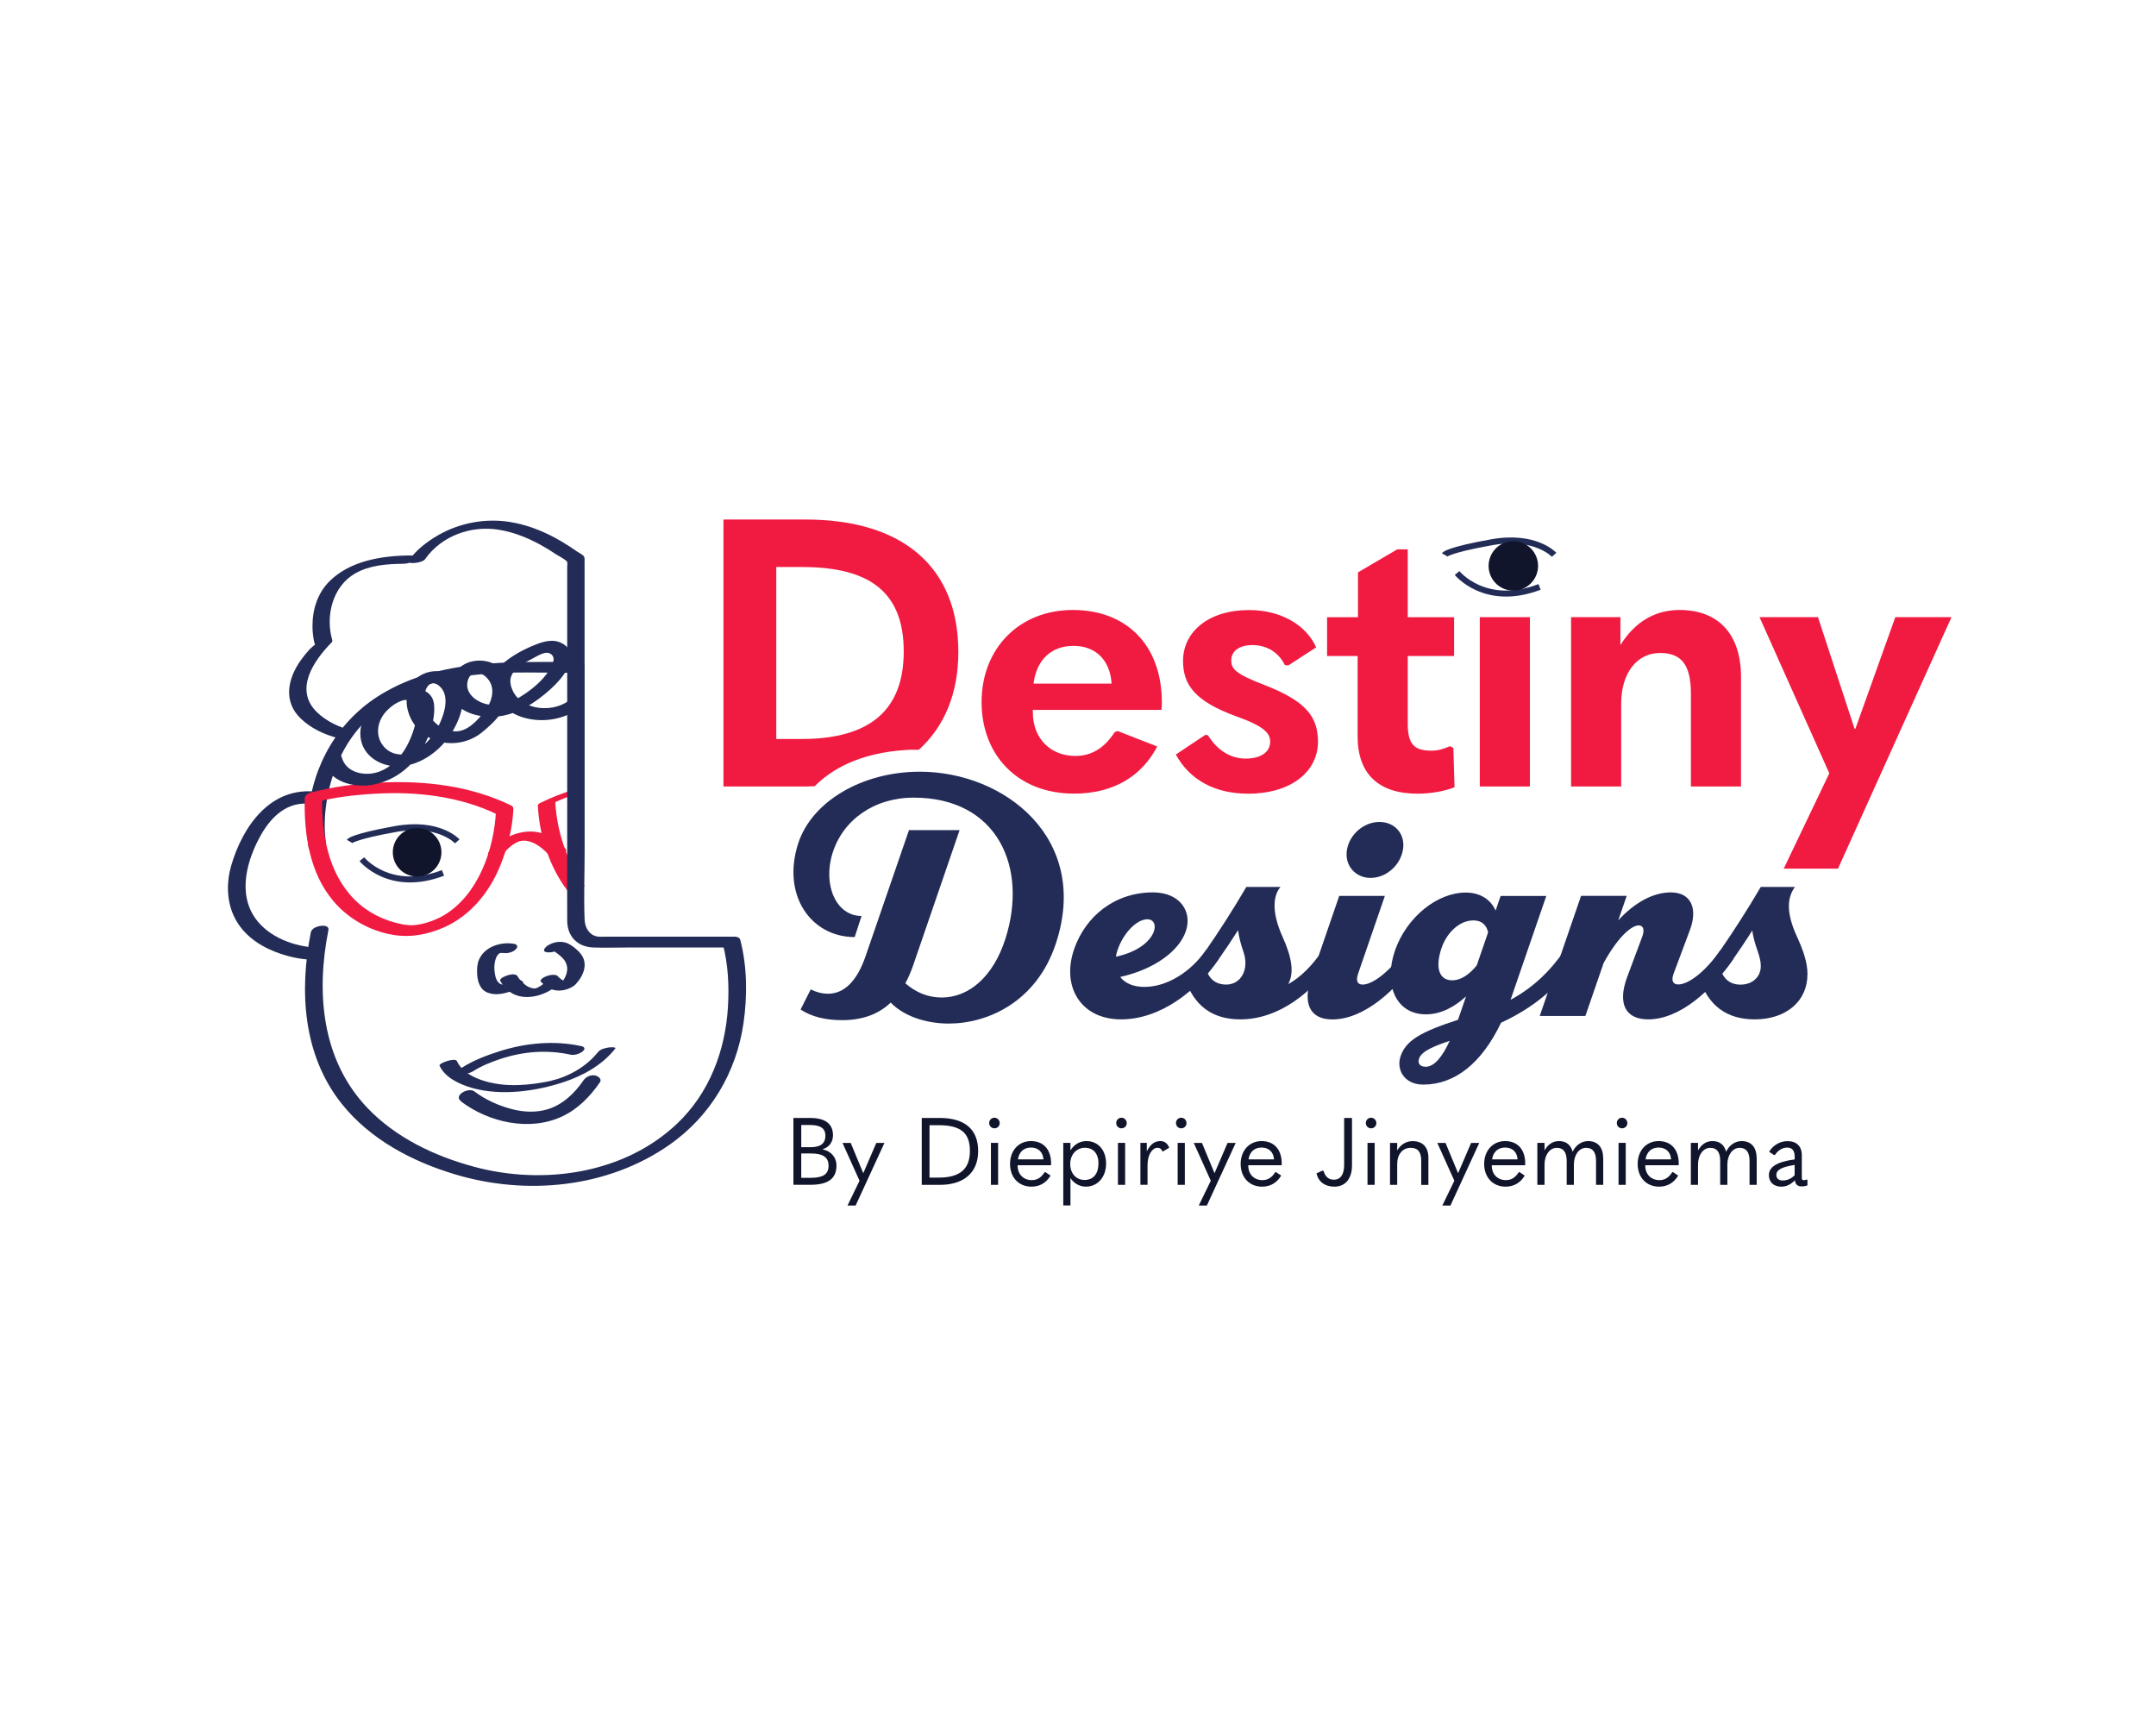 <?xml version="1.0" encoding="UTF-8"?>
<svg id="Combination_Mark" data-name="Combination Mark" xmlns="http://www.w3.org/2000/svg" version="1.1" viewBox="0 0 360 288">
  <defs>
    <style>
      .cls-1 {
        fill: #f11b42;
      }

      .cls-1, .cls-2, .cls-3 {
        stroke-width: 0px;
      }

      .cls-2 {
        fill: #11152c;
      }

      .cls-4 {
        fill: none;
        stroke: #222c56;
        stroke-miterlimit: 10;
      }

      .cls-3 {
        fill: #222c56;
      }
    </style>
  </defs>
  <g id="Colored">
    <g id="Logotype">
      <g>
        <path class="cls-2" d="M132.48,197.82v-11.17h2.78c2.59,0,3.83,1.01,3.83,2.9,0,1.07-.63,1.99-1.69,2.3v.06c1.34.27,2.27,1.28,2.27,2.71,0,2.12-1.36,3.19-4.37,3.19h-2.82ZM133.79,191.53h1.58c1.64,0,2.45-.63,2.45-1.93,0-1.18-.77-1.78-2.64-1.78h-1.39v3.71ZM133.79,196.65h1.47c2.23,0,3.09-.63,3.09-2.02s-.9-2.05-2.9-2.05h-1.66v4.07Z"/>
        <path class="cls-2" d="M141.52,201.26l2-4.13-2.84-6.31h1.37l2.08,5.02h.03l2.16-5.02h1.36l-4.81,10.45h-1.36Z"/>
        <path class="cls-2" d="M153.91,197.82v-11.17h3.01c4.21,0,6.41,1.94,6.41,5.52s-2.35,5.65-6.41,5.65h-3.01ZM155.21,196.61h1.5c3.55,0,5.24-1.4,5.24-4.47s-1.61-4.28-5.24-4.28h-1.5v8.74Z"/>
        <path class="cls-2" d="M165.17,187.49c0-.49.39-.88.88-.88s.88.41.88.9-.39.87-.88.87-.88-.38-.88-.88ZM165.46,197.82v-7.01h1.2v7.01h-1.2Z"/>
        <path class="cls-2" d="M169.92,194.54v.06c0,1.51,1.03,2.43,2.35,2.43.92,0,1.56-.41,2.15-1.31l.13-.03.87.58c-.71,1.2-1.81,1.85-3.19,1.85-2.13,0-3.58-1.55-3.58-3.79s1.45-3.82,3.5-3.82,3.36,1.37,3.36,3.76c0,.09,0,.14-.02.27h-5.57ZM169.97,193.56h4.26c-.08-1.23-.88-1.97-2.08-1.97s-1.99.73-2.18,1.97Z"/>
        <path class="cls-2" d="M177.54,201.26v-10.45h1.2v1.25c.62-.99,1.56-1.55,2.67-1.55,1.94,0,3.28,1.5,3.28,3.76s-1.42,3.85-3.38,3.85c-1.01,0-2.04-.55-2.57-1.45v4.59h-1.2ZM183.42,194.27c0-1.66-.84-2.64-2.26-2.64s-2.46,1.14-2.46,2.7.96,2.67,2.41,2.67,2.3-1.04,2.3-2.73Z"/>
        <path class="cls-2" d="M186.38,187.49c0-.49.39-.88.88-.88s.88.41.88.9-.39.87-.88.87-.88-.38-.88-.88ZM186.67,197.82v-7.01h1.2v7.01h-1.2Z"/>
        <path class="cls-2" d="M190.42,197.82v-7.01h1.07v1.42c.6-1.22,1.33-1.72,2.29-1.72.65,0,1.18.38,1.45,1.12l-1.03.6-.13-.03c-.19-.43-.43-.57-.8-.57-.82,0-1.66,1.07-1.66,2.9v3.28h-1.2Z"/>
        <path class="cls-2" d="M196.36,187.49c0-.49.39-.88.88-.88s.88.41.88.9-.39.87-.88.87-.88-.38-.88-.88ZM196.64,197.82v-7.01h1.2v7.01h-1.2Z"/>
        <path class="cls-2" d="M200.17,201.26l2-4.13-2.84-6.31h1.37l2.08,5.02h.03l2.16-5.02h1.36l-4.81,10.45h-1.36Z"/>
        <path class="cls-2" d="M208.43,194.54v.06c0,1.51,1.03,2.43,2.35,2.43.92,0,1.56-.41,2.15-1.31l.13-.03.87.58c-.71,1.2-1.81,1.85-3.19,1.85-2.13,0-3.58-1.55-3.58-3.79s1.45-3.82,3.5-3.82,3.36,1.37,3.36,3.76c0,.09,0,.14-.02.27h-5.57ZM208.47,193.56h4.26c-.08-1.23-.88-1.97-2.08-1.97s-1.99.73-2.18,1.97Z"/>
        <path class="cls-2" d="M221.02,195.52c.25.93.84,1.44,1.7,1.44,1.09,0,1.72-.85,1.72-2.45v-7.86h1.31v7.92c0,2.21-1.09,3.55-2.95,3.55-1.55,0-2.65-.8-2.98-2.21l.96-.46.24.06Z"/>
        <path class="cls-2" d="M228.06,187.49c0-.49.39-.88.88-.88s.88.41.88.9-.39.87-.88.87-.88-.38-.88-.88ZM228.34,197.82v-7.01h1.2v7.01h-1.2Z"/>
        <path class="cls-2" d="M232.1,190.82h1.2v1.25c.58-.99,1.5-1.55,2.56-1.55,1.69,0,2.65.99,2.65,2.78v4.53h-1.2v-4.01c0-1.52-.57-2.18-1.78-2.18-1.34,0-2.23,1.1-2.23,2.68v3.5h-1.2v-7.01Z"/>
        <path class="cls-2" d="M240.84,201.26l2-4.13-2.84-6.31h1.37l2.08,5.02h.03l2.16-5.02h1.36l-4.81,10.45h-1.36Z"/>
        <path class="cls-2" d="M249.09,194.54v.06c0,1.51,1.03,2.43,2.35,2.43.92,0,1.56-.41,2.15-1.31l.13-.03.87.58c-.71,1.2-1.81,1.85-3.19,1.85-2.13,0-3.58-1.55-3.58-3.79s1.45-3.82,3.5-3.82,3.36,1.37,3.36,3.76c0,.09,0,.14-.02.27h-5.57ZM249.14,193.56h4.26c-.08-1.23-.88-1.97-2.08-1.97s-1.99.73-2.18,1.97Z"/>
        <path class="cls-2" d="M267.7,193.29v4.53h-1.2v-3.99c0-1.51-.57-2.19-1.66-2.19-1.18,0-2.04,1.18-2.04,2.79v3.39h-1.2v-3.99c0-1.51-.57-2.19-1.66-2.19-1.18,0-2.04,1.18-2.04,2.79v3.39h-1.2v-7.01h1.2v1.25c.57-.99,1.37-1.55,2.4-1.55,1.22,0,1.99.63,2.29,1.78.58-1.21,1.59-1.78,2.6-1.78,1.53,0,2.49.99,2.49,2.78Z"/>
        <path class="cls-2" d="M269.97,187.49c0-.49.39-.88.88-.88s.88.41.88.9-.39.87-.88.87-.88-.38-.88-.88ZM270.26,197.82v-7.01h1.2v7.01h-1.2Z"/>
        <path class="cls-2" d="M274.72,194.54v.06c0,1.51,1.03,2.43,2.35,2.43.92,0,1.56-.41,2.15-1.31l.13-.03.87.58c-.71,1.2-1.81,1.85-3.19,1.85-2.13,0-3.58-1.55-3.58-3.79s1.45-3.82,3.5-3.82,3.36,1.37,3.36,3.76c0,.09,0,.14-.02.27h-5.57ZM274.77,193.56h4.26c-.08-1.23-.88-1.97-2.08-1.97s-1.99.73-2.18,1.97Z"/>
        <path class="cls-2" d="M293.33,193.29v4.53h-1.2v-3.99c0-1.51-.57-2.19-1.66-2.19-1.18,0-2.04,1.18-2.04,2.79v3.39h-1.2v-3.99c0-1.51-.57-2.19-1.66-2.19-1.18,0-2.04,1.18-2.04,2.79v3.39h-1.2v-7.01h1.2v1.25c.57-.99,1.37-1.55,2.4-1.55,1.22,0,1.99.63,2.29,1.78.58-1.21,1.59-1.78,2.6-1.78,1.53,0,2.49.99,2.49,2.78Z"/>
        <path class="cls-2" d="M301.8,196.99v.93c-.38.11-.58.16-.99.16-.65,0-1.06-.36-1.1-1.03-.76.76-1.44,1.07-2.3,1.07-1.25,0-2.05-.77-2.05-1.93,0-1.29,1.23-2.21,4.31-2.62v-.44c0-1.06-.44-1.53-1.26-1.53s-1.51.46-2.04,1.23l-.13.02-.84-.55c.65-1.09,1.81-1.78,3.08-1.78,1.48,0,2.38.84,2.38,2.35v3.76c0,.32.09.41.36.41.14,0,.25-.03.46-.11l.13.06ZM299.66,196.23v-1.74c-2.23.36-3.05.85-3.05,1.67,0,.58.36.93,1.07.93.77,0,1.45-.33,1.97-.87Z"/>
      </g>
      <path class="cls-1" d="M172.46,118.53v.38c0,4.47,3.02,7.3,7.11,7.3,2.83,0,4.91-1.45,6.55-3.97l.5-.19,6.61,2.58c-2.64,5.04-7.37,7.87-13.91,7.87-9.38,0-15.42-6.42-15.42-15.3s6.23-15.36,15.24-15.36,14.86,5.92,14.86,15.42c0,.38,0,.63-.06,1.26h-21.47ZM172.58,114.13h13.03c-.25-3.97-2.71-6.3-6.36-6.3s-6.17,2.27-6.67,6.3Z"/>
      <path class="cls-1" d="M196.35,125.96l4.91-3.27.44.06c1.51,2.46,3.71,3.9,6.3,3.9s4.09-1.13,4.09-2.83c0-1.39-1.01-2.58-5.67-4.22-6.86-2.52-8.88-5.23-8.88-9.25,0-4.85,4.22-8.5,11.02-8.5,5.29,0,9.51,2.46,11.21,6.23l-4.66,3.02-.57-.06c-1.01-2.08-2.96-3.34-5.42-3.34-2.27,0-3.53,1.07-3.53,2.52s.63,2.27,5.73,4.22c6.55,2.58,8.75,5.1,8.75,9.38,0,5.04-4.53,8.69-11.65,8.69-5.54,0-9.76-2.27-12.09-6.55Z"/>
      <path class="cls-1" d="M242.68,124.89l.19,6.55c-1.57.63-3.9,1.07-6.17,1.07-6.49,0-10.01-3.27-10.01-9.57v-13.41h-5.1v-6.48h5.16v-7.49l6.55-3.84h1.76v11.33h7.74v6.48h-7.74v11.27c0,3.46,1.07,4.53,3.97,4.53,1.01,0,1.95-.25,3.09-.75l.57.31Z"/>
      <rect class="cls-1" x="247.09" y="103.04" width="8.37" height="28.27"/>
      <path class="cls-1" d="M262.32,103.04h8.25v4.66c2.39-3.84,5.73-5.86,9.88-5.86,6.42,0,10.26,3.97,10.26,11.21v18.26h-8.37v-15.49c0-4.91-1.64-6.8-5.16-6.8-3.84,0-6.48,3.34-6.48,8.44v13.85h-8.37v-28.27Z"/>
      <path class="cls-1" d="M297.83,145.04l7.62-15.93-11.65-26.07h9.76l6.11,18.64h.13l6.67-18.64h9.38l-18.95,41.99h-9.07Z"/>
      <path class="cls-3" d="M153.58,128.84c14.2,0,28.5,11.2,22.73,28.67-3.25,9.85-11.48,13.38-17.89,13.38-4,0-7.61-1.34-9.69-3.5-2.09,1.98-4.78,2.93-8.12,2.93-2.69,0-5.07-.54-6.93-1.78l1.69-3.35c1,.49,1.95.72,2.89.72,2.64,0,4.81-2.03,6.25-6.21l7.27-21.11h8.45l-7.73,22.51c-.39,1.13-.83,2.15-1.33,3.07,1.73,1.51,3.77,2.37,6.06,2.37,4.58,0,8.61-3.49,10.63-9.74,3.85-11.94-1.26-23.63-15.3-23.63-6.61,0-11.82,3.72-13.55,9.28-1.65,5.27.58,10.48,4.85,10.48l-1.15,3.52c-7.33,0-12.22-7.04-9.43-15.64,2.27-6.99,10.66-11.97,20.31-11.97h0Z"/>
      <path class="cls-3" d="M203.47,160.17c-3.58,5.13-9.57,10.02-16.29,10.02s-10.03-5.5-7.79-11.83c1.91-5.39,6.73-9.37,13.14-9.37,4.47,0,6.61,3.18,5.47,6.5-1.15,3.34-5.32,6.37-10.95,7.62.77,1.01,2.11,1.66,4.05,1.66,3.67,0,7.65-2.38,10.31-6.19l2.06,1.58ZM186.63,158.51c-.14.41-.24.82-.3,1.22,6.88-1.49,7.62-6.25,5.26-6.25-1.89,0-4.07,2.46-4.95,5.04Z"/>
      <path class="cls-3" d="M222.97,160.17c-3.67,5.3-9.25,10.02-15.89,10.02-4.64,0-7.82-2.29-9.28-7.02.86-.89,2.23-2.6,3.61-4.58,2.14-3.08,4.53-6.81,6.7-10.51h5.7c-1.12,1.32-1.63,3.92.34,8.31,1.6,3.54,1.96,6.05.95,7.92,2.15-1.2,3.96-3.06,5.81-5.72l2.06,1.57ZM207.62,158.91c-.43-1.27-.76-2.5-.89-3.61-1.03,1.63-2.15,3.29-3.26,4.87-.62.88-1.22,1.67-1.8,2.36.56,1.16,1.58,1.85,3.06,1.85,2.52,0,3.89-2.55,2.9-5.47Z"/>
      <path class="cls-3" d="M234.59,158.6c-2.41,3.49-5.33,5.78-7.07,5.78-.74,0-1.21-.49-.74-1.85l4.46-12.95h-7.62l-4.64,13.49c-1.54,4.47-.25,7.13,3.47,7.13,5.38,0,10.74-4.98,14.2-10.02l-2.06-1.57Z"/>
      <path class="cls-3" d="M228.84,146.57c2.63,0,4.97-2.09,5.42-4.7.44-2.55-1.3-4.64-3.93-4.64s-4.98,2.09-5.42,4.64c-.45,2.61,1.41,4.7,3.93,4.7Z"/>
      <path class="cls-3" d="M250.65,170.73c-3.21,6.73-7.68,10.35-13,10.35-3.21,0-4.55-2.55-3.78-4.75.89-2.57,3.22-4.01,9.58-6.07l1.35-3.91c-1.88,1.71-4.14,3-6.71,3-5.13,0-7.13-5.15-5.1-10.82,1.91-5.33,6.9-9.51,11.77-9.51,2.12,0,4.06.94,4.97,3.01l.84-2.44h7.62l-5.84,16.98c-.04.12-.08.24-.13.36,3.69-2,6.51-4.64,9.06-8.32l2.06,1.57c-3.25,4.7-7.27,8.07-12.69,10.56ZM242.06,173.78c-2.49.82-4.59,1.69-5.06,2.83-.4.97.14,1.49,1.06,1.49,1.47,0,2.81-1.73,4-4.32ZM246.59,161.15l1.89-5.49c-.3-1.31-1.13-1.99-2.48-1.99-2.41,0-4.53,2.21-5.35,4.76-1.01,3.12-.37,5.24,1.83,5.24,1.5,0,2.91-1.01,4.12-2.52Z"/>
      <path class="cls-3" d="M289.38,160.17c-3.47,5.04-8.79,10.02-14.18,10.02-3.75,0-5.18-2.58-3.49-7.1l2.49-6.67c.51-1.37.09-1.92-.6-1.92-.87,0-3.04,1.23-5.83,6.27l-3.05,8.85h-7.62l6.9-20.05h7.62l-1.41,4.09c2.69-2.94,5.8-4.67,8.77-4.67,3.49,0,4.49,2.81,3.21,6.24l-2.73,7.3c-.51,1.37.03,1.83.77,1.83,1.78,0,4.67-2.29,7.07-5.78l2.06,1.57Z"/>
      <path class="cls-3" d="M301.8,162.69c0,4.41-3.49,7.5-8.82,7.5-4.64,0-7.82-2.29-9.28-7.02,1.23-1.26,2.31-2.71,3.61-4.58,2.15-3.11,4.53-6.82,6.7-10.51h5.7c-1.23,1.69-1.57,4.12.32,8.25.94,2.06,1.78,4.21,1.78,6.36ZM294.01,161.29c0-.74-.14-1.4-.57-2.63-.41-1.18-.72-2.28-.85-3.31-1.07,1.7-2.25,3.43-3.22,4.83-.6.87-1.22,1.67-1.8,2.36.56,1.16,1.57,1.85,3.03,1.85,2.09,0,3.41-1.35,3.41-3.09Z"/>
      <path class="cls-1" d="M136.04,131.26c2.83-2.85,7.52-5.56,15.26-6.05,0,0,.8-.07,2.11-.02,4.27-3.85,6.61-9.4,6.61-16.35,0-13.98-9.07-22.1-25.5-22.1h-13.72v44.57h13.66c.54,0,1.05-.03,1.57-.05ZM129.62,123.38v-28.71h4.34c11.52,0,16.94,4.41,16.94,14.1s-5.54,14.61-17.06,14.61h-4.22Z"/>
      <g>
        <path class="cls-4" d="M259.5,92.63s-3.09-3.42-10.47-2.09c-7.38,1.32-7.82,2.09-7.82,2.09"/>
        <path class="cls-4" d="M243.3,95.67s4.68,5.8,13.77,2.32"/>
        <circle class="cls-2" cx="252.69" cy="94.48" r="4.13"/>
      </g>
    </g>
    <g id="Logomark">
      <path class="cls-1" d="M95.36,131.98c-1.69.54-3.33,1.19-4.92,1.97-.18.09-.64.25-.63.53.22,4.94,1.92,10.22,4.9,14.17.49.65,3.06-.56,2.9-.78-2.98-3.95-4.68-9.23-4.9-14.17l-.63.53c1.38-.68,2.79-1.24,4.25-1.71.23-.07,1.18-.39.88-.75-.28-.34-1.58.12-1.86.21h0Z"/>
      <path class="cls-3" d="M51.92,155.56c-1.97,9.89-1.36,20.59,5.16,28.75,4.74,5.93,11.72,9.6,18.88,11.75,11.92,3.58,25.49,2.3,35.84-4.94,6.84-4.79,11.16-12.08,12.35-20.31.65-4.51.62-9.48-.55-13.92-.1-.36-.58-.51-.91-.51h-21.55c-.51,0-1.1.06-1.59-.06-1.25-.31-1.88-1.55-1.93-2.74-.16-3.82,0-7.68,0-11.5,0-6.37,0-12.75,0-19.12,0-3.9,0-7.79,0-11.69,0-.5-.44-.74-.91-.74-11.21,0-23.05-.64-33.03,5.37-7.18,4.33-11.51,11.81-12.21,20.09-.15,1.79-.21,3.67.05,5.45.16,1.1,3.07.41,2.9-.78-.6-4.11.19-8.98,1.82-12.96s4.1-7.14,7.41-9.55c4.82-3.51,10.74-5.03,16.59-5.57,5.09-.48,10.27-.25,15.38-.25l-.91-.74v29.43c0,4.23-.02,8.46,0,12.7.01,2.61,1.71,4.37,4.36,4.47,1.93.07,3.88,0,5.82,0h16.73l-.91-.51c.88,3.36,1.05,7.01.84,10.46-.44,7.29-3.11,14.35-8.47,19.44-8.84,8.4-22.28,10.31-33.76,7.26-6.69-1.78-13.26-4.88-18.07-9.97-7.57-8.03-8.48-19.2-6.41-29.59.24-1.21-2.69-.77-2.91.32h0Z"/>
      <path class="cls-3" d="M52.86,158.21c-3.67-.16-7.95-1.69-10.21-4.87-3.03-4.25-1.38-9.89.97-14.02,1.76-3.09,4.44-5.55,8.21-5.11,1.37.16,2.98-1.79,1.03-2.02-7.73-.91-12.39,5.82-14.28,12.42-.76,2.65-.73,5.66.41,8.2,1.33,2.98,3.98,4.94,6.96,6.1,1.85.72,3.9,1.22,5.89,1.31.66.03,1.6-.19,1.89-.87.27-.62-.24-1.12-.86-1.15h0Z"/>
      <path class="cls-1" d="M52.57,133.96c3.23-.86,6.62-1.24,10-1.44,6.98-.41,14.21.41,20.56,3.5l-.32-.61c-.29,6.38-2.98,14.06-8.74,17.43-1.55.91-3.73,1.61-5.34,1.64-.24,0-.48-.03-.71-.05-.62-.06-.59-.06-1.03-.15-2.93-.61-5.66-1.95-7.79-4.09-4.47-4.49-5.54-11.14-5.41-17.22.03-1.34-2.89-.81-2.91.3-.13,5.98.78,12.41,4.76,17.14,2.3,2.74,5.5,4.64,8.97,5.47,2.94.7,5.65.42,8.53-.64,4.95-1.81,8.46-5.94,10.4-10.74,1.19-2.95,2.04-6.19,2.18-9.39.01-.25-.07-.49-.32-.61-6.77-3.3-14.39-4.2-21.85-3.85-3.82.18-7.73.64-11.44,1.62-.49.13-1.4.59-1.22,1.23s1.2.58,1.68.46Z"/>
      <path class="cls-3" d="M54.1,127.14c.86,3.39,4.88,4.39,7.92,3.91,3.21-.51,6-2.37,7.85-5.02,1.55-2.23,2.86-5.59,2.61-8.35-.34-3.65-5.34-2.99-7.57-1.81-2.63,1.4-5.03,3.96-4.72,7.13.33,3.42,3.76,5.24,6.94,4.92s6.13-2.43,7.97-5.1c1.69-2.45,3.44-6.87,1.02-9.41-2.21-2.31-6.4-1.54-7.74,1.35s.23,6.49,2.78,8.11c2.8,1.79,6.59,1.54,9.18-.49,2.38-1.87,5.1-4.67,4.74-7.95s-3.8-4.75-6.62-3.91c-2.28.69-4.1,3.19-3.19,5.59,1.07,2.82,4.71,3.74,7.42,3.55,3.54-.25,6.73-2.32,9.29-4.65,1.84-1.68,5.33-5.6,1.97-7.55-1.47-.85-3.1-.41-4.57.18-1.76.7-3.54,1.63-5.02,2.82-2.38,1.92-2.72,4.74-.66,7.07s5.67,3.09,8.76,2.52c1.59-.29,3.09-.92,4.39-1.9,1.57-1.18-.81-1.98-1.88-1.17-2.98,2.25-8.76,1.53-9.69-2.65-.5-2.22,1.84-3.45,3.51-4.31.73-.37,2.08-1.29,2.91-.97,1.26.5.62,1.84.14,2.64-1.19,1.97-3.17,3.57-5.12,4.74-1.81,1.09-3.92,1.67-5.98.99-1.55-.51-3.06-1.85-2.67-3.63s2.03-1.87,3.23-.62c1.55,1.61.89,3.93-.33,5.52s-2.97,3.55-5.1,3.41-3.99-1.7-4.68-3.72c-.32-.94-.46-2-.18-2.97.35-1.22,1.26-1.78,2.31-.91,1.83,1.51.94,4.51.09,6.32-.9,1.9-2.33,3.7-4.25,4.64s-4.21.6-5.41-1.26c-1.13-1.75-.63-3.96.72-5.42.71-.77,1.69-1.5,2.7-1.82,1.17-.37,2.41.26,2.44,1.54.05,2.03-.76,4.36-1.71,6.11-1.03,1.89-2.61,3.52-4.67,4.25-2.3.81-5.5.19-6.18-2.48-.31-1.23-3.21-.47-2.9.78h0Z"/>
      <path class="cls-3" d="M58.86,121.99c-2.13-.51-4.32-1.53-5.9-3.05-3.91-3.75-.63-8.59,2.41-11.68.1-.1.14-.21.12-.35-1.19-4.06.03-9.03,3.86-11.2,2.39-1.35,5.27-1.56,7.95-1.58.54,0,1.64-.21,1.93-.74s-.26-.66-.73-.65c-4.68.03-10.02.86-13.49,4.31-2,2-2.85,4.75-2.83,7.53,0,.86.1,1.72.27,2.55.02.11.16.42.13.53.01-.04-.73.58-.86.72-.56.62-1.08,1.26-1.56,1.94-2.16,3.11-2.88,6.84.08,9.67,1.67,1.6,4.03,2.72,6.27,3.25.67.16,1.44.01,2.04-.32.26-.15.99-.77.31-.93h0Z"/>
      <path class="cls-3" d="M70.98,93.35c2.76-3.91,7.67-5.65,12.3-4.91,2.73.44,5.34,1.55,7.71,2.94.64.37,1.26.77,1.87,1.18.38.25,1.7.89,1.85,1.28.07.17,0,.53,0,.71v17.26c0,.62,2.9.16,2.9-.78v-17.45c0-.27.02-.42-.09-.65-.13-.28-.92-.68-1.18-.86-.38-.27-.76-.53-1.15-.78-.84-.55-1.7-1.06-2.58-1.54-2.4-1.27-4.95-2.23-7.64-2.63-4-.6-8.22.19-11.73,2.19-1.82,1.04-3.69,2.44-4.92,4.18-.62.88,2.2.51,2.65-.12h0Z"/>
      <path class="cls-4" d="M76.35,140.47s-3.03-3.36-10.3-2.06c-7.26,1.3-7.7,2.06-7.7,2.06"/>
      <path class="cls-4" d="M60.42,143.45s4.6,5.7,13.55,2.29"/>
      <path class="cls-3" d="M85.81,157.58c-2.18-.4-4.9.49-5.82,2.62-.32.75-.36,1.6-.32,2.41s.21,1.58.66,2.25c.75,1.13,2.33,1.26,3.55,1.03,1.02-.19,2.03-.53,2.92-1.07.37-.22.89-.83.26-1.1s-1.5-.06-2.05.28c-.04.02-.07.04-.11.06-.04.02-.08.04-.12.06-.27.14.36-.17.14-.07-.14.07-.28.13-.43.19-.08.03-.16.06-.25.09.59-.23.2-.07.04-.02-.09.03-.19.05-.28.07-.19.05.46-.07.2-.04-.06,0-.11.02-.17.02-.05,0-.1,0-.15.02-.2.02.41,0,.17-.01-.05,0-.1,0-.15,0-.23,0,0,0,.11.02-.1-.02-.2-.03-.29-.05-.2-.04.11.04.08.03-.06-.03-.12-.04-.18-.07-.04-.02-.08-.04-.12-.06-.03-.01-.05-.03-.08-.04-.11-.05.09,0,.08.06,0-.01-.24-.2-.26-.23-.08-.08-.15-.18-.22-.27-.1-.14.04.09-.02-.03-.03-.07-.07-.14-.1-.21-.14-.31-.22-.64-.27-.98-.12-.77-.13-1.39.05-2.15.03-.14.08-.28.13-.41.02-.06.05-.12.08-.19.08-.19-.09.14.03-.06.06-.1.12-.2.2-.3.03-.05.07-.09.11-.13.14-.17-.19.17-.03.03.08-.07.17-.13.24-.21.03-.03-.3.19-.1.08.05-.03.1-.06.15-.09.21-.13-.21.1-.16.08.05-.02.09-.04.13-.06s.09-.03.13-.05c.15-.06-.42.13-.26.09.03,0,.06-.02.09-.03.05-.01.1-.03.15-.04.26-.07-.4.07-.21.04.1-.01.19-.03.28-.04.05,0,.1,0,.15-.01s-.45.02-.21.01c.08,0,.15,0,.23,0,.07,0,.14,0,.21,0,.26.01-.34-.04-.15-.02.05,0,.09.01.14.02.66.12,1.55-.08,2.05-.55.16-.15.36-.36.29-.61s-.35-.34-.56-.38h0Z"/>
      <path class="cls-3" d="M83.57,163.83c.32.6.79,1.17,1.32,1.59,1.37,1.11,3.13,1.24,4.8.82,1.38-.34,2.65-1.09,3.73-2.01.14-.12.37-.32.31-.54s-.36-.29-.54-.31c-.65-.07-1.54.11-2.05.55-.2.17-.39.33-.6.48-.1.07-.19.14-.29.21-.01,0-.17.11-.06.04.12-.08-.15.09-.15.08-.09.05-.18.1-.27.15-.24.13.22-.08-.03.01-.09.04-.17.07-.26.1-.24.1.33-.08,0,0-.06.02-.35.08-.09.03s-.02,0-.08,0c-.04,0-.08,0-.12.01-.01,0,.32-.02.17-.02-.08,0-.17,0-.26,0-.21,0,.27.03,0,0-.07,0-.14-.02-.2-.03-.04,0-.25-.06-.1-.02s-.08-.03-.12-.04c-.12-.04-.24-.08-.35-.13-.06-.02-.11-.05-.17-.08-.03-.01-.05-.03-.08-.04-.1-.05.12.08.03.02-.21-.13-.41-.27-.6-.43-.31-.26-.58-.55-.82-.87-.05-.06-.09-.13-.14-.2-.08-.11.08.14-.02-.03-.03-.05-.06-.1-.09-.15-.27-.51-1.17-.34-1.61-.21-.24.07-1.54.51-1.29.99h0Z"/>
      <path class="cls-3" d="M90.39,163.97c.53.58,1.26,1.1,2.02,1.3,1.13.29,2.43,0,3.38-.66.34-.24.6-.58.85-.91.69-.92,1.18-2.11.91-3.28-.2-.84-.79-1.5-1.44-2.04-.51-.42-1.09-.85-1.73-1.02-.99-.27-2.15-.03-2.99.55-.21.15-.44.37-.53.62-.2.56.94.49,1.2.45.38-.06.77-.17,1.1-.36.22-.12.48-.28.57-.53,0-.02.02-.04.03-.06-.22.28-.11.17-.06.11.12-.15-.19.16-.11.1.17-.14-.32.19-.15.09-.26.14-.31.16-.6.23.18-.05-.48.09-.29.06-.55.08-.38.03-.28.03.17,0-.36-.05-.19,0,.03,0,.08.01.11.01.14,0-.28-.09-.06,0,.09.04.19.07.28.11.03.02.07.03.1.05.18.09-.14-.1.04.02.31.2.6.4.88.64.51.43.97.9,1.17,1.55.17.56.15.97,0,1.5-.06.22-.15.43-.25.64-.04.09-.09.18-.14.26-.02.04-.05.09-.08.13.13-.22.02-.03-.01.02-.11.16-.23.31-.35.46-.07.09-.14.19-.22.28-.14.18.18-.15,0-.01-.18.14.27-.15.07-.05-.02.01.7-.24.46-.18l.29-.06c-.14.02-.07.01.21-.02-.21,0,.32.05.11,0-.04,0-.12-.03-.16-.02.17-.03.2.06.05,0-.07-.03-.14-.05-.2-.07-.05-.02-.1-.05-.15-.07-.03-.02-.07-.03-.1-.05.1.06.12.06.04.02-.19-.12-.37-.24-.55-.38-.19-.15-.38-.32-.54-.5-.15-.17-.57-.18-.76-.17-.37,0-.79.1-1.13.24-.3.12-1.22.55-.82.99h0Z"/>
      <path class="cls-3" d="M73.39,177.92c.93,2.05,3.54,3.2,5.55,3.75,4.83,1.31,10.48.55,15.19-1.01,3.28-1.09,6.4-2.83,8.58-5.56.3-.38-1.07-.22-1.14-.21-.55.1-1.34.28-1.71.75-1.99,2.49-4.9,4.11-7.98,4.84.03,0-.5.1-.69.14-.44.08.99-.18-.13.02-.6.11-1.19.21-1.8.29-1.82.24-3.67.33-5.5.13-2.53-.28-6.28-1.29-7.47-3.91-.29-.63-3.09.36-2.9.78h0Z"/>
      <path class="cls-3" d="M78.96,178.87c1.48-.93,2.93-1.52,4.63-2.08,3.77-1.25,7.77-1.56,11.66-.71.63.14,1.56-.13,2.05-.55.46-.4.35-.74-.23-.87-4.49-.98-9.22-.55-13.59.83-2.15.68-4.35,1.51-6.27,2.71-.37.23-.87.67-.29.98.53.28,1.58-.02,2.04-.31h0Z"/>
      <path class="cls-3" d="M76.96,183.88c4.64,3.51,11.42,5.05,16.83,2.55,2.67-1.23,4.72-3.32,6.37-5.72.42-.61-.37-1.1-.87-1.17-.75-.1-1.48.27-1.89.87-1.47,2.14-3.49,4.07-6.03,4.81-1.86.54-3.85.47-5.72,0-2.27-.56-4.56-1.58-6.44-3-.98-.74-3.54.65-2.24,1.63h0Z"/>
      <path class="cls-1" d="M84.27,142.29c.06-.07.12-.15.18-.22.07-.08.15-.16.22-.24-.26.28.09-.08.16-.15.27-.25.56-.47.85-.69-.27.2,0,0,.07-.04.09-.06.18-.11.28-.17s.2-.1.29-.16c.09-.05.06-.03-.11.05.06-.03.12-.05.18-.08.09-.04.19-.07.28-.11.16-.06.13-.05-.09.03.07-.02.13-.04.2-.06.1-.03.2-.05.3-.08-.43.11.04,0,.13-.01.34-.06-.28,0,.07,0,.15,0,.3,0,.45,0-.25-.01.12.02.14.02.16.02.32.05.47.09,1.29.33,2.48,1.35,3.4,2.36.63.69,3.39-.35,2.7-1.1-1.8-1.98-4.14-3.2-6.86-2.84-1.89.25-3.7,1.16-5.08,2.45-.32.29-.63.6-.9.94-.42.53.36.76.76.77.64,0,1.5-.24,1.92-.77h0Z"/>
      <circle class="cls-2" cx="69.65" cy="142.29" r="4.06"/>
    </g>
  </g>
</svg>